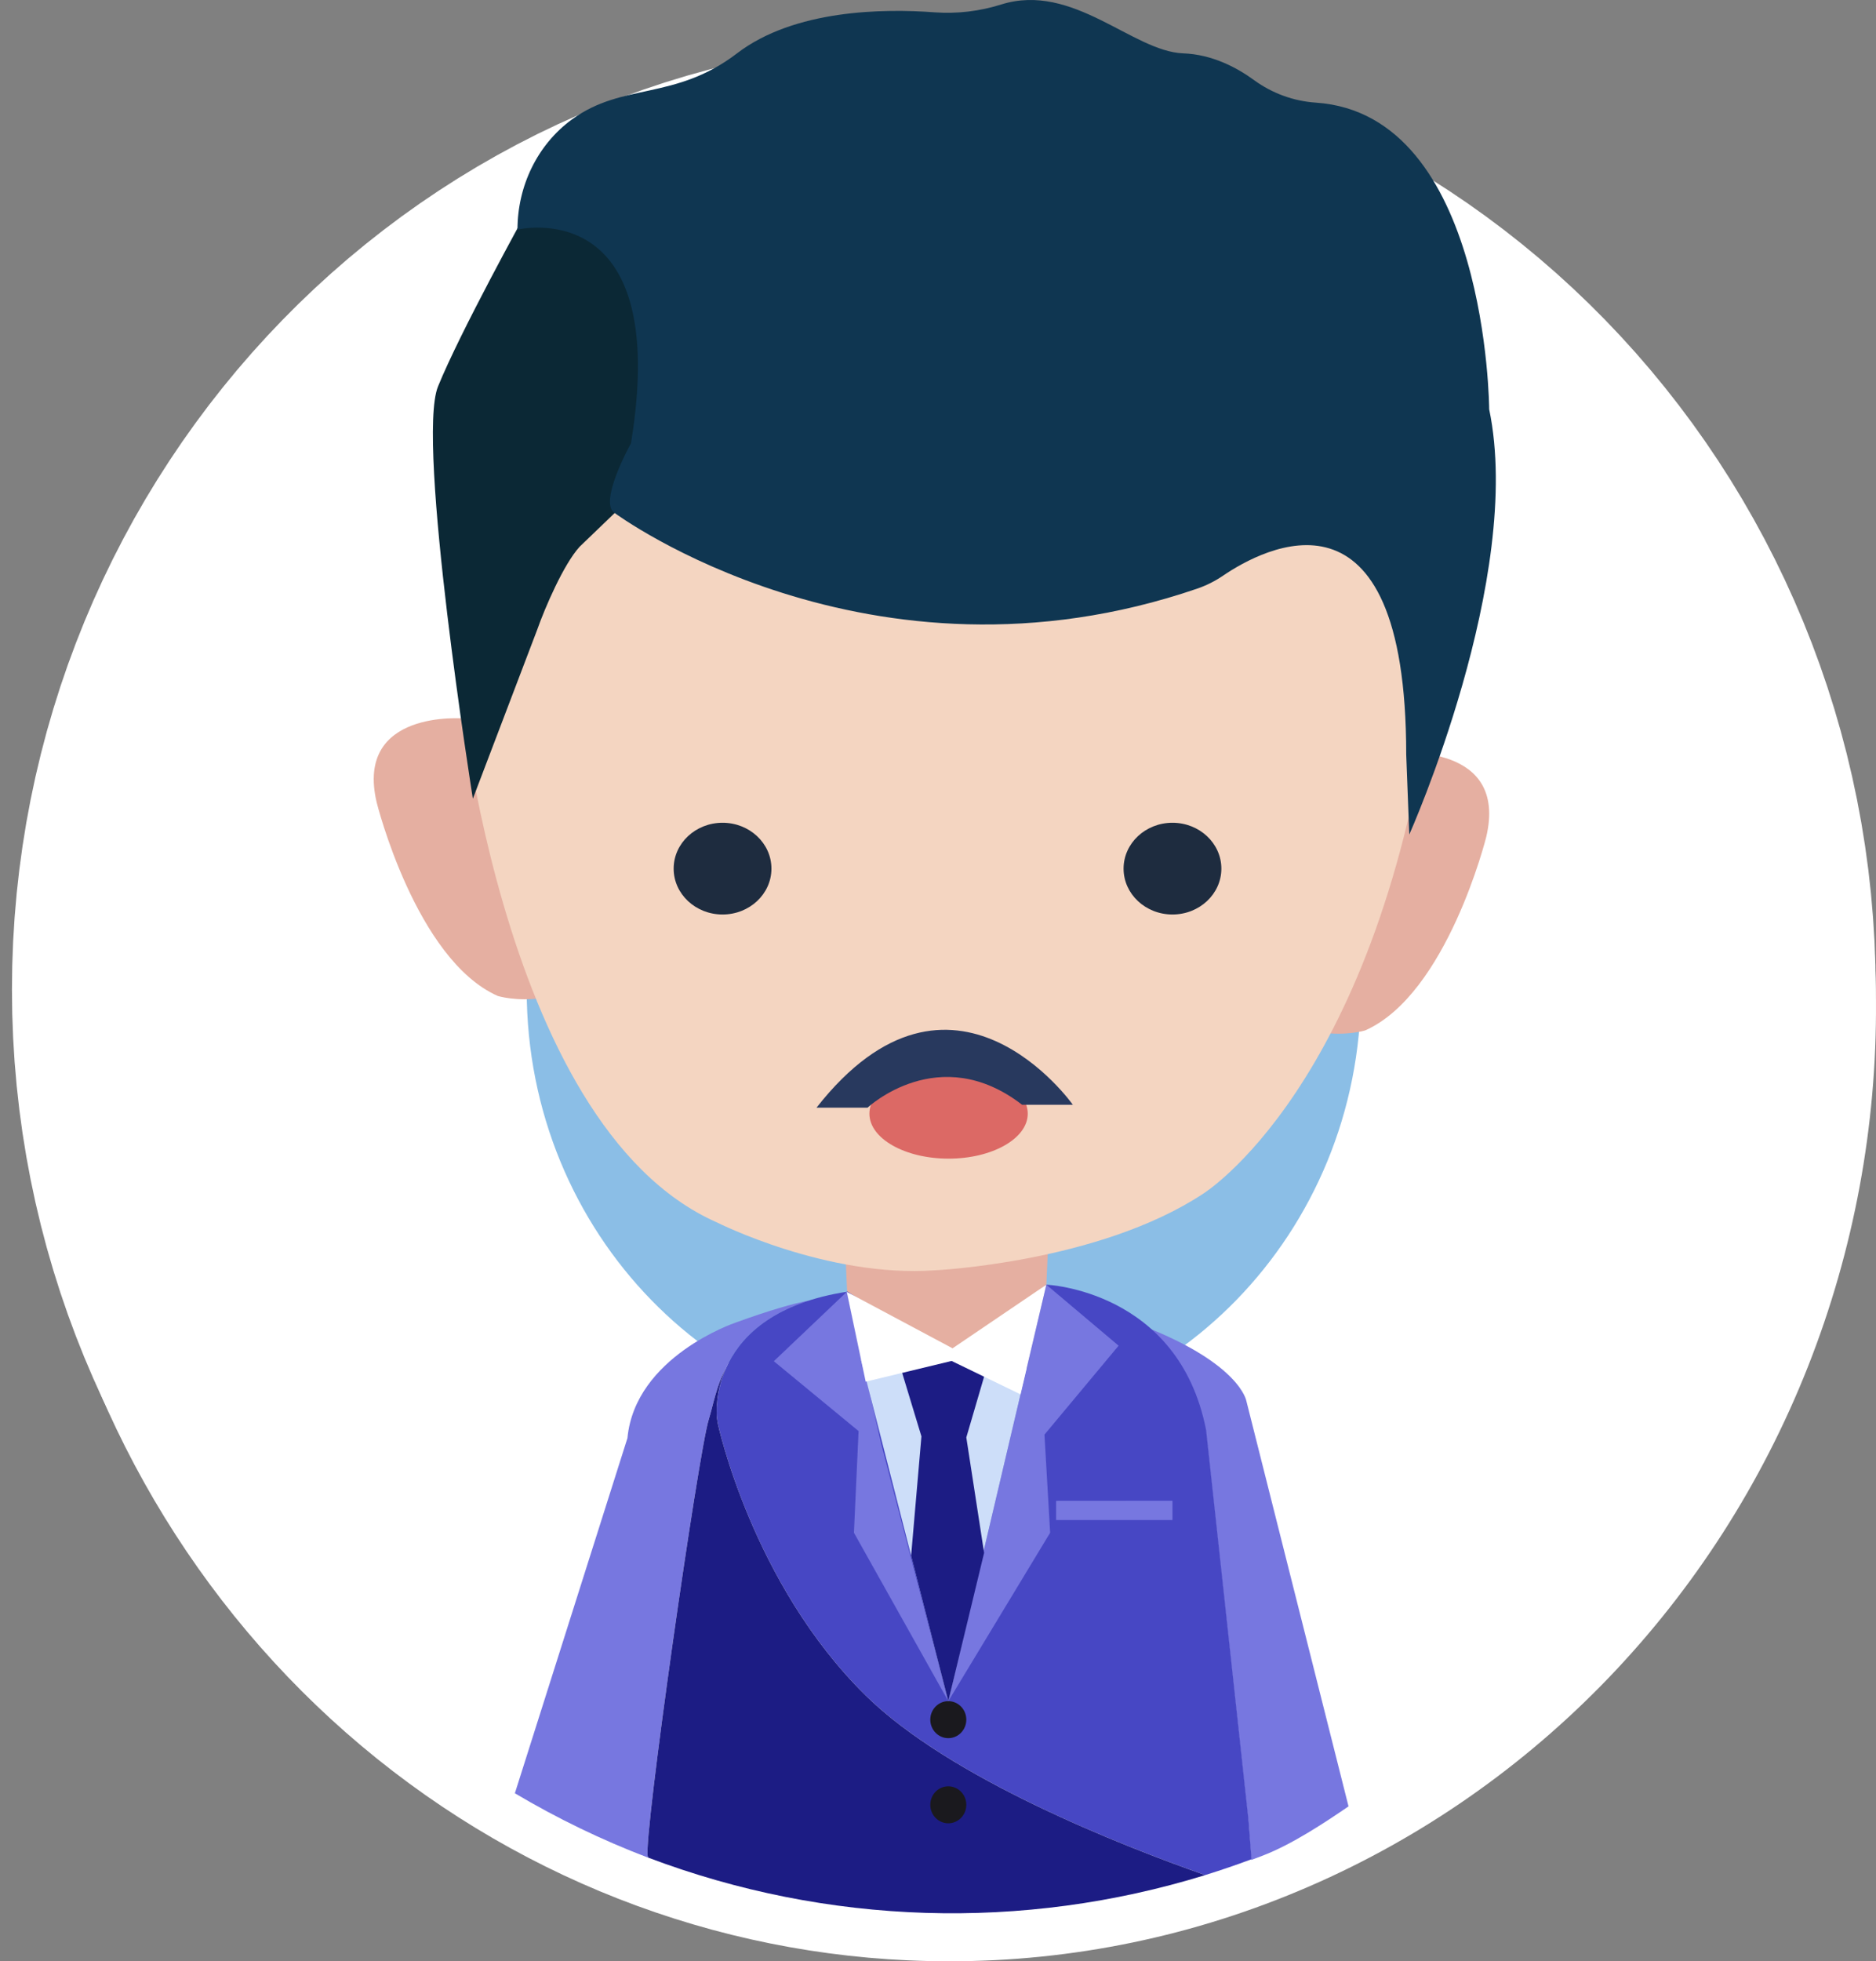 <svg width="89" height="93" viewBox="0 0 89 93" fill="none" xmlns="http://www.w3.org/2000/svg">
<rect x="0" y="0" width="89" height="93" fill="#808080" stroke="none"/>
<path d="M44.776 79.789C62.449 79.789 76.775 65.075 76.775 46.926C76.775 28.776 62.449 14.063 44.776 14.063C27.104 14.063 12.777 28.776 12.777 46.926C12.777 65.075 27.104 79.789 44.776 79.789Z" fill="#8BBEE6" stroke="white" stroke-width="24.42" stroke-miterlimit="10"/>
<path d="M44.988 93C34.837 92.995 24.999 89.385 17.142 82.783C9.285 76.181 3.892 66.993 1.876 56.775C-0.139 46.557 1.347 35.937 6.082 26.715C10.818 17.493 18.512 10.236 27.862 6.174C38.614 1.509 50.731 1.422 61.546 5.932C72.361 10.442 80.989 19.179 85.531 30.222C90.073 41.265 90.158 53.709 85.767 64.816C81.375 75.923 72.868 84.784 62.115 89.449C56.697 91.803 50.872 93.011 44.988 93ZM44.988 4.934C35.356 4.94 26.023 8.366 18.569 14.631C11.114 20.896 5.998 29.614 4.085 39.309C2.173 49.004 3.583 59.08 8.075 67.83C12.568 76.58 19.867 83.467 28.738 87.323C38.941 91.749 50.438 91.832 60.7 87.552C70.963 83.272 79.149 74.981 83.459 64.503C87.769 54.024 87.85 42.216 83.683 31.677C79.516 21.138 71.442 12.73 61.239 8.303C56.098 6.069 50.571 4.923 44.988 4.934Z" fill="white"/>
<path d="M40.041 58.027L40.216 61.839L45.716 65.922L49.471 64.653L49.82 56.938L40.041 58.027Z" fill="#E5AFA1"/>
<path d="M66.354 35.702C66.354 35.702 71.567 35.248 70.507 39.695C70.507 39.695 68.651 47.137 64.765 48.861C64.765 48.861 63.881 49.138 62.644 48.953C61.408 48.769 66.354 35.702 66.354 35.702Z" fill="#E5AFA1"/>
<path d="M22.025 34.069C22.025 34.069 16.812 33.614 17.873 38.062C17.873 38.062 19.728 45.503 23.615 47.227C23.615 47.227 24.499 47.504 25.736 47.32C26.974 47.135 22.025 34.069 22.025 34.069Z" fill="#E5AFA1"/>
<path d="M21.643 31.285C21.643 31.285 23.498 53.339 34.014 57.966C34.014 57.966 39.228 60.599 44.353 60.236C44.353 60.236 52.13 59.873 57.078 56.605C57.078 56.605 65.184 51.592 67.853 33.343C67.853 33.343 67.027 22.358 60.63 21.868C60.63 21.868 56.917 27.202 46.932 27.474L43.027 28.926L41.113 27.474L36.991 26.204C36.991 26.204 30.738 20.728 30.562 24.085C30.562 24.085 27.475 24.75 29.243 23.933C29.243 23.934 24.029 28.018 21.643 31.285Z" fill="#F4D5C1"/>
<path d="M34.279 43.364C35.56 43.364 36.598 42.39 36.598 41.189C36.598 39.988 35.56 39.014 34.279 39.014C32.998 39.014 31.959 39.988 31.959 41.189C31.959 42.39 32.998 43.364 34.279 43.364Z" fill="#1E2C3F"/>
<path d="M45.002 54.941C47.076 54.941 48.758 53.986 48.758 52.809C48.758 51.631 47.076 50.676 45.002 50.676C42.928 50.676 41.246 51.631 41.246 52.809C41.246 53.986 42.928 54.941 45.002 54.941Z" fill="#DC6965"/>
<path d="M55.623 43.364C56.904 43.364 57.943 42.39 57.943 41.189C57.943 39.988 56.904 39.014 55.623 39.014C54.343 39.014 53.304 39.988 53.304 41.189C53.304 42.39 54.343 43.364 55.623 43.364Z" fill="#1E2C3F"/>
<path d="M25.492 29.842L22.433 37.873C22.433 37.873 19.73 20.918 20.778 18.331C21.826 15.744 24.937 10.121 24.937 10.121C24.937 10.121 35.604 9.261 31.298 22.273L27.498 25.925C26.74 26.754 25.851 28.824 25.492 29.842Z" fill="#0B2835"/>
<path d="M29.163 24.327C29.163 24.327 41.218 33.251 56.809 27.908C57.239 27.759 57.647 27.554 58.025 27.296C59.909 26.015 66.713 22.314 66.713 35.781L66.858 39.572C66.858 39.572 72.311 27.368 70.649 19.408C70.649 19.408 70.583 5.424 62.431 4.867C61.377 4.798 60.363 4.43 59.501 3.804C58.682 3.205 57.508 2.58 56.132 2.53C53.726 2.438 50.906 -0.853 47.501 0.212C46.478 0.535 45.406 0.662 44.339 0.585C41.908 0.401 37.682 0.453 34.965 2.53C32.021 4.782 29.544 3.903 27.134 5.663C25.494 6.861 24.55 8.822 24.55 10.888C24.55 10.888 31.888 9.109 29.934 21.024C29.931 21.019 28.366 23.84 29.163 24.327Z" fill="#0F3651"/>
<path d="M63.976 85.655L59.131 66.438C59.131 66.438 58.856 64.671 54.2 62.865C55.457 63.719 56.685 65.247 57.217 67.975L59.221 86.365L59.363 88.195C59.547 88.127 59.731 88.057 59.917 87.986C61.293 87.458 62.86 86.42 63.976 85.655Z" fill="#7777E0"/>
<path d="M30.73 88.02C30.513 87.165 33.131 68.88 33.626 67.304C33.84 66.618 33.969 65.752 34.438 64.889C34.954 63.723 36.062 62.401 38.418 61.658C37.661 61.806 36.534 62.119 34.868 62.727C34.868 62.727 30.132 64.329 29.767 68.191L24.426 85.034C26.451 86.235 28.57 87.259 30.763 88.093C30.748 88.071 30.737 88.046 30.73 88.02Z" fill="#7777E0"/>
<path d="M57.221 67.821C55.924 61.166 49.64 60.918 49.64 60.918L45.074 64.477L40.213 61.247C33.408 62.285 34.016 67.237 34.01 67.216L34.048 67.479C34.048 67.479 35.659 75.081 41.078 80.405C45.075 84.331 53.191 87.513 57.175 88.913C57.918 88.683 58.651 88.432 59.375 88.161L59.221 86.214L57.221 67.821Z" fill="#4747C4"/>
<path d="M40.172 61.258L41.804 68.462L44.989 80.666L49.64 60.919L53.068 63.81L49.551 68.027L49.82 72.68L44.989 80.666L40.512 72.68L40.732 67.859L36.711 64.546L40.172 61.258Z" fill="#7777E0"/>
<path d="M40.85 64.478L45.319 64.346L48.705 64.888L44.988 80.666L40.85 64.478Z" fill="#CDDEF9"/>
<path d="M50.103 71.168L55.623 71.164V72.077H50.103V71.168Z" fill="#7777E0"/>
<path d="M30.73 88.019C30.737 88.044 30.748 88.068 30.763 88.09C39.247 91.295 48.516 91.584 57.175 88.914C53.188 87.513 45.075 84.332 41.078 80.406C35.659 75.082 34.048 67.48 34.048 67.48L34.01 67.217C33.961 66.416 34.108 65.616 34.438 64.888C33.969 65.752 33.84 66.618 33.626 67.304C33.131 68.879 30.513 87.165 30.73 88.019Z" fill="#1C1C84"/>
<path d="M44.989 82.421C45.46 82.421 45.843 82.028 45.843 81.543C45.843 81.059 45.46 80.666 44.989 80.666C44.517 80.666 44.134 81.059 44.134 81.543C44.134 82.028 44.517 82.421 44.989 82.421Z" fill="#1A191E"/>
<path d="M44.989 86.458C45.46 86.458 45.843 86.066 45.843 85.581C45.843 85.097 45.46 84.704 44.989 84.704C44.517 84.704 44.134 85.097 44.134 85.581C44.134 86.066 44.517 86.458 44.989 86.458Z" fill="#1A191E"/>
<path d="M42.736 64.889L43.714 68.111L43.225 73.769L44.989 80.666L46.687 73.634L45.843 68.161L46.687 65.28L45.19 63.935L42.736 64.889Z" fill="#1C1C84"/>
<path d="M40.172 61.258L45.19 63.935L49.64 60.919L48.415 66.117L45.145 64.534L41.07 65.517L40.172 61.258Z" fill="white"/>
<path d="M38.736 52.524H41.158C41.158 52.524 44.547 49.34 48.491 52.387H50.898C50.898 52.387 45.19 44.296 38.736 52.524Z" fill="#28395E"/>
</svg>